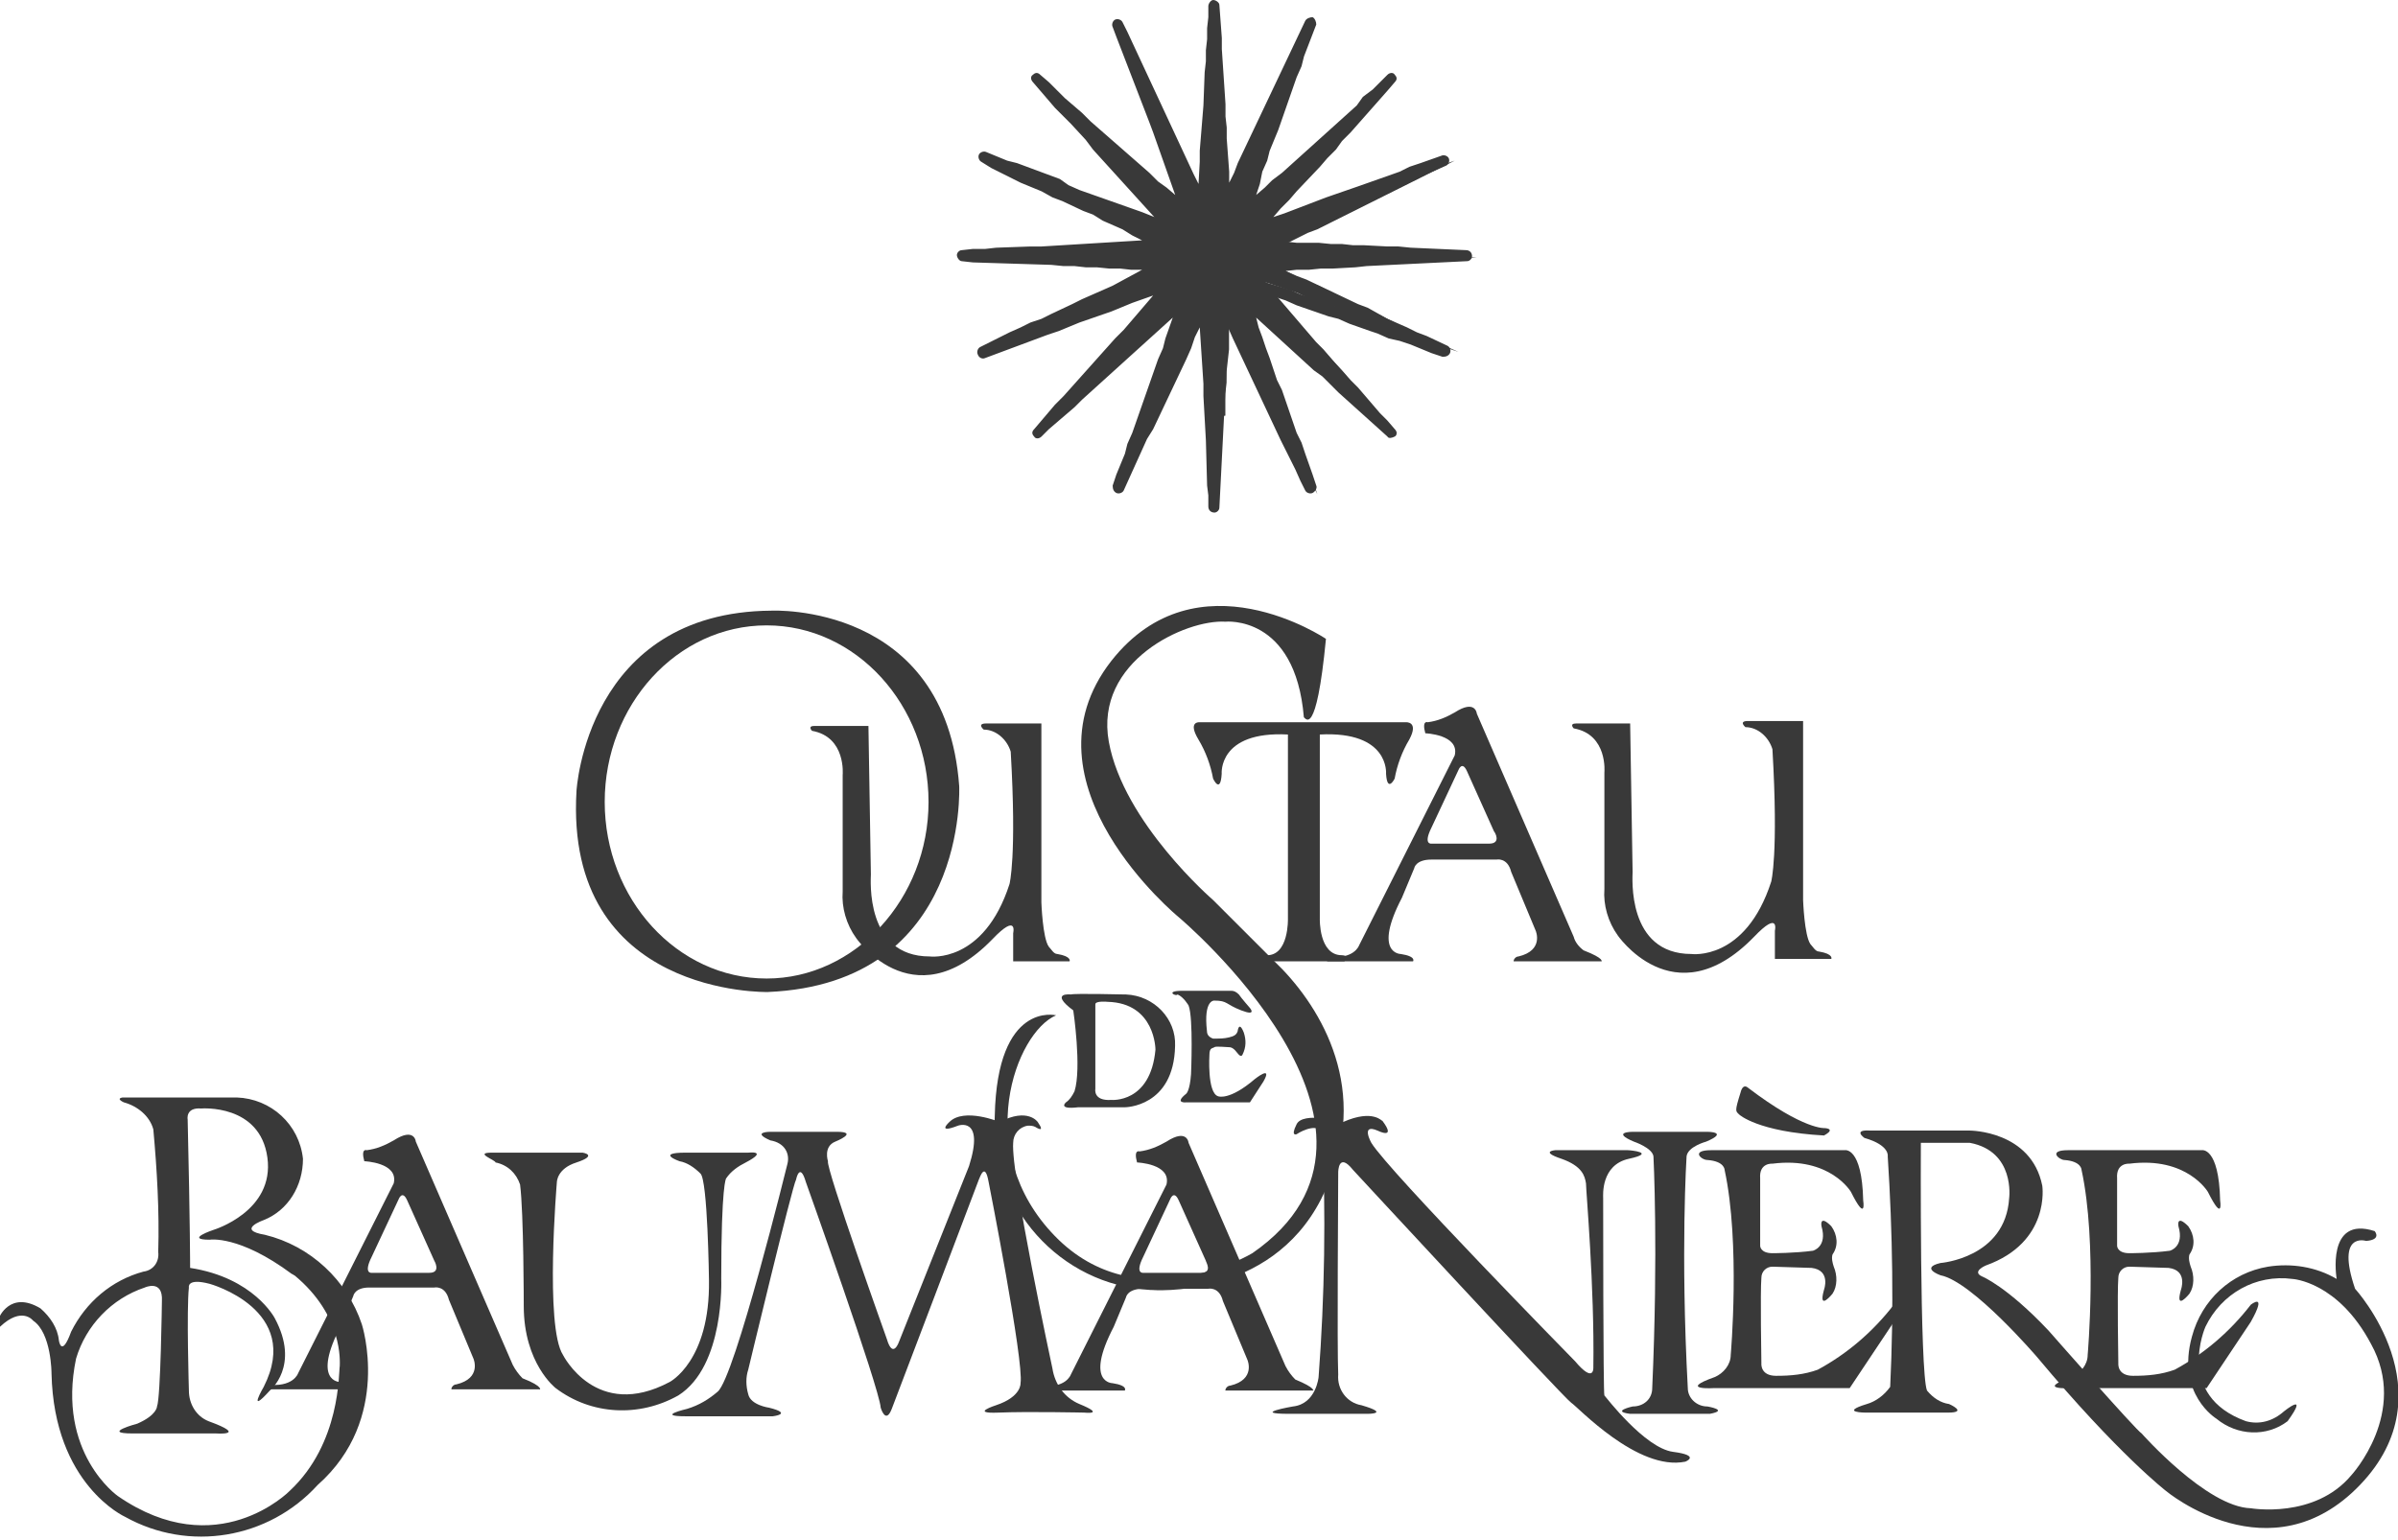 <?xml version="1.0" encoding="UTF-8"?> <!-- Generator: Adobe Illustrator 25.3.0, SVG Export Plug-In . SVG Version: 6.00 Build 0) --> <svg xmlns="http://www.w3.org/2000/svg" xmlns:xlink="http://www.w3.org/1999/xlink" version="1.1" id="Calque_1" x="0px" y="0px" viewBox="0 0 195.5 125.6" style="enable-background:new 0 0 195.5 125.6;" xml:space="preserve"> <style type="text/css"> .st0{fill:#393939;} </style> <g id="Groupe_127" transform="translate(-72.525 -41.51)"> <g id="Groupe_62" transform="translate(72.525 41.51)"> <g id="Groupe_61"> <path id="Tracé_49" class="st0" d="M168.6,93.8h10.9c0,0,1.4-0.3,1.5,4.1c0,0,0.3,1.9-1-0.7c0,0-1.7-2.9-6.4-2.3 c0,0-1.1-0.1-1,1.2v5.5c0,0,0,0.6,1,0.6c0,0,1.8,0,3.3-0.2c0,0,1.2-0.3,0.7-2c0,0-0.2-1,0.8,0c0.5,0.7,0.6,1.6,0.1,2.3 c-0.1,0.3,0,0.7,0.1,1c0.3,0.7,0.3,1.6-0.1,2.2c0,0-1.2,1.5-0.7-0.3c0,0,0.6-1.6-1-1.8l-3.2-0.1c-0.5,0-0.9,0.4-0.9,0.9 c0,0,0,0,0,0c-0.1,1.1,0,7,0,7s-0.1,1,1.2,1c1.2,0,2.3-0.1,3.4-0.5c2.4-1.3,4.5-3.1,6.2-5.3c0,0,1.4-1.1,0,1.4l-3.6,5.4l-11,0 c0,0-3.1,0.2,0-0.9c0.7-0.3,1.3-1,1.3-1.8c0,0,0.8-9.1-0.5-15.1c0,0,0-0.7-1.4-0.8C167.9,94.6,166.9,93.8,168.6,93.8"></path> <path id="Tracé_50" class="st0" d="M154.1,113.1c0.3-6.3,0.2-12.6-0.2-18.8c0,0,0.2-0.9-1.9-1.5c0,0-1-0.7,0.5-0.6h8.1 c0,0,5,0,5.9,4.5c0,0,0.7,4.6-4.6,6.5c0,0-1.2,0.5-0.3,0.9c0,0,2,0.8,5.4,4.4c0,0,7.2,8.2,7.6,8.4c0,0,5.3,6,8.9,6.1 c0,0,5.2,0.9,8.2-2.7c0,0,4.7-5.1,1.6-10.7c-2.7-5.1-6.4-5.3-6.4-5.3c-3-0.4-5.8,1.2-7.1,3.9c0,0-2.5,5.6,3.3,7.7 c1.1,0.3,2.2,0,3.1-0.8c0,0,2.1-1.7,0.3,0.8c-1.7,1.3-4.1,1.2-5.8-0.2c0,0-3.3-2-2-6.7c0.8-3,3.2-5.2,6.2-5.7 c1.9-0.3,3.9,0,5.6,1c0,0-0.9-5.2,3.1-3.9c0,0,0.6,0.7-0.7,0.8c0,0-2.5-0.8-0.9,3.9c0,0,7.7,8.4,0.4,16s-15.8,0.5-15.8,0.5 s-3.9-3-10.5-10.9c0,0-5.3-6.2-7.9-6.7c0,0-1.7-0.6,0-1c0,0,5.3-0.4,5.6-5.3c0,0,0.5-3.8-3.2-4.5h-4c0,0-0.1,18.7,0.5,20.2 c0.5,0.6,1.1,1,1.8,1.1c0,0,1.6,0.7-0.1,0.7h-6.7c0,0-2.2,0,0.1-0.7C152.9,114.3,153.6,113.8,154.1,113.1"></path> <g id="Groupe_60"> <path id="Tracé_51" class="st0" d="M78.2,64.1c-1.1-15-15.3-14.3-15.3-14.3C47.8,49.9,47,64.5,47,64.5 c-1,16.8,15.6,16.4,15.6,16.4C79,80.2,78.2,64.1,78.2,64.1 M62.5,79.8c-7.3,0-13.2-6.5-13.2-14.4S55.2,51,62.5,51 s13.2,6.5,13.2,14.4S69.7,79.8,62.5,79.8L62.5,79.8z"></path> <path id="Tracé_52" class="st0" d="M108.1,52.1c0,0-10.5-7.1-17.5,1.8c-7.8,10,5.5,20.9,5.5,20.9s20.6,17.3,6,27.4 c0,0-9.3,5.6-16.1-1.4s-3.2-16.6,0.1-18c0,0-4.8-1.2-5,8.2c-0.4,7.4,5.3,13.8,12.7,14.2c0,0,0,0,0.1,0c0,0,9.6,0.8,13.8-7.4 s0.4-15-3.1-18.7l-5.7-5.7c0,0-7.3-6.3-8.5-12.9s6.3-10,9.5-9.8c0,0,5.7-0.6,6.4,7.8C106.4,58.5,107.3,60.4,108.1,52.1"></path> <path id="Tracé_53" class="st0" d="M114.6,58.9H97.8c0,0-1-0.1-0.1,1.4c0.6,1,1,2.1,1.2,3.2c0,0,0.6,1.3,0.7-0.4 c0,0-0.3-3.5,5.4-3.2v15c0,0,0.1,3.1-1.8,3c0,0-0.8,0-0.2,0.5h6.6c0.5-0.5-0.2-0.5-0.2-0.5c-1.9,0-1.8-3-1.8-3v-15 c5.7-0.3,5.4,3.2,5.4,3.2c0.1,1.6,0.7,0.4,0.7,0.4c0.2-1.1,0.6-2.2,1.2-3.2C115.7,58.8,114.6,58.9,114.6,58.9"></path> <path id="Tracé_54" class="st0" d="M133.1,71.1c0,0.4-0.5,6.7,4.8,6.7c0,0,4.4,0.6,6.5-5.9c0,0,0.6-2.2,0.1-10.8 c-0.3-1-1.2-1.8-2.2-1.8c0,0-0.6-0.5,0.2-0.5h4.5v14.6c0,0,0.1,2.9,0.6,3.6c0.2,0.2,0.4,0.6,0.7,0.6c1.2,0.2,1,0.6,1,0.6h-4.6 l0-2.3c0,0,0.4-1.7-1.7,0.5c-6.6,6.8-11.3-0.4-11.1-0.1c-0.8-1.1-1.2-2.5-1.1-3.8v-9.5c0,0,0.3-3.1-2.5-3.6c0,0-0.4-0.4,0.2-0.4 h4.4"></path> <path id="Tracé_55" class="st0" d="M129.1,77.5c-0.4-0.3-0.7-0.7-0.8-1.1l-7.9-18.2c0,0-0.1-1.2-1.8-0.1 c-0.7,0.4-1.4,0.7-2.2,0.8c0,0-0.5-0.2-0.2,0.9c0,0,2.8,0.1,2.4,1.8l-7.8,15.5c0,0-0.4,1.2-2.6,0.9v0.4h7c0,0,0.3-0.4-1-0.6 c0,0-2.3,0,0.1-4.6l1-2.4c0,0,0.1-0.7,1.4-0.7h5.3c0,0,0.9-0.2,1.2,1l2,4.8c0,0,0.7,1.6-1.4,2.1c-0.2,0-0.4,0.2-0.4,0.4l7.2,0 C130.5,78.4,130.9,78.2,129.1,77.5 M121.4,68.8h-4.7c0,0-0.7,0.1,0-1.3l2.2-4.7c0,0,0.3-0.8,0.7,0.1l2.2,4.9 C121.9,67.9,122.4,68.8,121.4,68.8L121.4,68.8z"></path> <path id="Tracé_56" class="st0" d="M91.7,81.1c0,0-4.1-0.1-4.4,0c0,0-1.8-0.2,0.2,1.3c0,0,0.7,4.7,0.1,6.6 c-0.2,0.4-0.4,0.7-0.7,0.9c0,0-0.7,0.6,1,0.4h3.8c0,0,4,0,4.1-5c0.1-2.2-1.7-4.1-4-4.2C91.8,81.1,91.7,81.1,91.7,81.1 M90.6,89.7c-1.5,0.1-1.3-0.9-1.3-0.9v-6.9c0-0.3,1-0.2,1-0.2c3.9,0.1,3.9,3.9,3.9,3.9C93.8,90,90.6,89.7,90.6,89.7L90.6,89.7z"></path> <path id="Tracé_57" class="st0" d="M42.6,112.4c-0.3-0.3-0.6-0.7-0.8-1.1l-7.9-18.2c0,0-0.1-1.2-1.8-0.1 c-0.7,0.4-1.4,0.7-2.2,0.8c0,0-0.5-0.2-0.2,0.9c0,0,2.8,0.1,2.4,1.8L24.3,112c0,0-0.4,1.2-2.6,0.9v0.4h7c0,0,0.3-0.4-1-0.6 c0,0-2.3,0,0.1-4.6l1-2.4c0,0,0.1-0.7,1.3-0.7h5.3c0,0,0.9-0.2,1.2,1l2,4.8c0,0,0.7,1.6-1.4,2.1c-0.2,0-0.4,0.2-0.4,0.4l7.2,0 C44,113.4,44.4,113.1,42.6,112.4 M35,103.8h-4.7c0,0-0.7,0.1,0-1.3l2.2-4.7c0,0,0.3-0.8,0.7,0.1l2.2,4.9 C35.4,102.8,36,103.8,35,103.8L35,103.8z"></path> <path id="Tracé_58" class="st0" d="M105.6,112.5c-0.3-0.3-0.6-0.7-0.8-1.1l-7.9-18.2c0,0-0.1-1.2-1.8-0.1 c-0.7,0.4-1.4,0.7-2.2,0.8c0,0-0.5-0.2-0.2,0.9c0,0,2.8,0.1,2.4,1.8l-7.8,15.5c0,0-0.4,1.2-2.6,0.9v0.4h7c0,0,0.3-0.4-1-0.6 c0,0-2.3,0,0.1-4.6l1-2.4c0,0,0.1-0.7,1.4-0.7h5.3c0,0,0.9-0.2,1.2,1l2,4.8c0,0,0.7,1.6-1.4,2.1c-0.2,0-0.4,0.2-0.4,0.4l7.2,0 C107,113.4,107.3,113.2,105.6,112.5 M97.9,103.8h-4.7c0,0-0.7,0.1,0-1.3l2.2-4.7c0,0,0.3-0.8,0.7,0.1l2.2,4.9 C98.3,102.9,98.9,103.8,97.9,103.8L97.9,103.8z"></path> <path id="Tracé_59" class="st0" d="M139.5,93.8h10.9c0,0,1.4-0.3,1.5,4.1c0,0,0.3,1.9-1-0.7c0,0-1.7-2.9-6.4-2.3 c0,0-1.1-0.1-1,1.2v5.5c0,0,0,0.6,1,0.6c0,0,1.8,0,3.3-0.2c0,0,1.2-0.3,0.7-2c0,0-0.2-1,0.8,0c0.5,0.7,0.6,1.6,0.1,2.3 c-0.1,0.3,0,0.7,0.1,1c0.3,0.7,0.3,1.6-0.1,2.2c0,0-1.2,1.5-0.7-0.3c0,0,0.6-1.6-1-1.8l-3.2-0.1c-0.5,0-0.9,0.4-0.9,0.9 c0,0,0,0,0,0c-0.1,1.1,0,7,0,7s-0.1,1,1.2,1c1.2,0,2.3-0.1,3.4-0.5c2.4-1.3,4.5-3.1,6.2-5.3c0,0,1.4-1.1,0,1.4l-3.6,5.4l-11,0 c0,0-3.1,0.2,0-0.9c0.7-0.3,1.3-1,1.3-1.8c0,0,0.8-9.1-0.5-15.1c0,0,0-0.7-1.4-0.8C138.7,94.6,137.8,93.8,139.5,93.8"></path> <path id="Tracé_60" class="st0" d="M98.2,16.9l0.1-0.9l0-0.9l0.1-0.9l0-0.9v-0.9l0.1-0.9l0.1-0.9l0-0.9l0.1-0.9l0-0.9l0-0.9 l0-0.9L98.8,5l0-0.9l0.1-0.9l0-0.9L99,1.4l0-0.9L99,1.4l0.1,0.9l0.1,0.9l0,0.9L99.2,5l0.1,0.9l0.1,0.9l0,0.9l0.1,0.9l0,0.9 l0.1,0.9l0,0.9l0.1,0.9l0.1,0.9l0.1,0.9l0,0.9l0,0.9l0.1,0.9l0.4-0.8l0.4-0.8l0.4-0.8l0.3-0.9l0.4-0.8l0.4-0.8l0.4-0.8l0.4-0.8 l0.4-0.8l0.4-0.8l0.4-0.8l0.4-0.8l0.4-0.8l0.4-0.8l0.4-0.8l0.4-0.8l0.4-0.8l0.4-0.9l-0.3,0.9l-0.3,0.9l-0.3,0.8l-0.3,0.9 l-0.4,0.8L105,7.2L104.6,8l-0.3,0.9l-0.3,0.9l-0.3,0.9l-0.4,0.8l-0.3,0.8l-0.2,0.9l-0.4,0.8l-0.2,0.9l-0.3,0.9l-0.3,0.9 l-0.3,0.9l0.7-0.6l0.7-0.6l0.7-0.6l0.6-0.7l0.7-0.6l0.7-0.6l0.7-0.6l0.7-0.6l0.7-0.6l0.7-0.6l0.7-0.6l0.7-0.6l0.7-0.6l0.7-0.6 l0.6-0.7l0.7-0.6l0.7-0.6l0.7-0.6l-0.6,0.7l-0.6,0.7l-0.6,0.7L111,9.1l-0.6,0.7l-0.6,0.7l-0.7,0.6l-0.6,0.7l-0.6,0.6l-0.6,0.7 l-0.6,0.7l-0.6,0.7l-0.6,0.6l-0.6,0.7l-0.6,0.7l-0.6,0.7l-0.6,0.7l-0.6,0.7l0.9-0.3l0.9-0.3l0.9-0.3l0.9-0.3l0.9-0.3l0.9-0.3 l0.9-0.3l0.9-0.3l0.9-0.3l0.9-0.3l0.9-0.3l0.9-0.3l0.9-0.3l0.9-0.3l0.8-0.4l0.9-0.3l0.9-0.3l0.9-0.3l-0.8,0.4l-0.8,0.4l-0.8,0.4 l-0.8,0.4l-0.8,0.4l-0.8,0.4l-0.8,0.4l-0.8,0.4l-0.8,0.4l-0.8,0.4l-0.8,0.4l-0.8,0.4l-0.8,0.4l-0.8,0.4l-0.8,0.3l-0.8,0.4 l-0.8,0.4l-0.8,0.4l0.9,0.1l0.9,0l0.9,0.1l0.9,0l0.9,0l0.9,0.1l0.9,0l0.9,0.1l0.9,0l0.9,0.1l0.9,0.1h0.9l0.9,0.1l0.9,0l0.9,0 l0.9,0.1l0.9,0h0.9l-0.9,0.1l-0.9,0l-0.9,0.1l-0.9,0.1l-0.9,0l-0.9,0.1l-0.9,0l-0.9,0l-0.9,0l-0.9,0.1l-0.9,0l-0.9,0.1l-0.9,0 l-0.9,0.1l-0.9,0l-0.9,0.1l-0.9,0l-0.9,0l0.8,0.4l0.8,0.4l0.8,0.4l0.9,0.3l0.8,0.4l0.8,0.4l0.8,0.4l0.8,0.4l0.8,0.4l0.8,0.3 l0.8,0.4l0.8,0.4l0.8,0.4l0.8,0.4l0.8,0.4l0.9,0.3l0.8,0.4l0.9,0.4l-0.9-0.3l-0.8-0.4l-0.9-0.3l-0.9-0.3l-0.9-0.2l-0.8-0.4 l-0.9-0.3l-0.9-0.3l-0.9-0.3l-0.8-0.4l-0.9-0.3l-0.9-0.3l-0.9-0.3l-0.9-0.3l-0.8-0.4l-0.9-0.3l-0.9-0.3l-0.9-0.3l0.6,0.7 l0.6,0.7l0.6,0.7l0.6,0.7l0.6,0.7l0.6,0.7l0.6,0.7l0.6,0.6l0.6,0.7l0.6,0.7l0.6,0.7l0.6,0.7l0.6,0.7l0.6,0.7l0.6,0.7l0.6,0.7 l0.7,0.6l0.6,0.7l-0.6-0.6l-0.7-0.6l-0.7-0.6l-0.7-0.6l-0.7-0.6l-0.7-0.6l-0.6-0.6l-0.7-0.6l-0.7-0.6l-0.7-0.6l-0.7-0.6 l-0.7-0.6l-0.7-0.6l-0.7-0.6l-0.7-0.6l-0.7-0.6l-0.7-0.6l-0.7-0.7l0.4,0.9l0.3,0.9l0.2,0.9l0.4,0.8l0.3,0.9l0.4,0.8l0.3,0.9 l0.3,0.9l0.4,0.8l0.3,0.9l0.3,0.9l0.3,0.9l0.3,0.9l0.4,0.8l0.3,0.9l0.3,0.9l0.3,0.9l0.3,0.9l-0.4-0.8l-0.4-0.8l-0.4-0.8 l-0.4-0.8l-0.4-0.8l-0.4-0.8l-0.4-0.8l-0.4-0.8l-0.4-0.8l-0.4-0.8l-0.4-0.8l-0.4-0.8l-0.4-0.8l-0.4-0.8l-0.4-0.8l-0.3-0.9 l-0.4-0.8l-0.4-0.8l-0.1,0.9v0.9l0,0.9l-0.1,0.9l-0.1,0.9l0,0.9l-0.1,0.9l0,0.9l0,0.9L99.3,34l-0.1,0.9l0,0.9l0,0.9l0,0.9 l-0.1,0.9l0,0.9l0,0.9l0,0.9l0-0.9l-0.1-0.9l0-0.9l-0.1-0.9l0-0.9l-0.1-0.9L98.7,35l0-0.9l0-0.9l-0.1-0.9l0-0.9l-0.1-0.9 l-0.1-0.9l-0.1-0.9l0-0.9l-0.1-0.9l0-0.9l0-0.9l-0.4,0.8l-0.4,0.8L97,27.4l-0.3,0.8L96.2,29l-0.4,0.8l-0.4,0.8l-0.4,0.8 l-0.4,0.8l-0.4,0.8L93.9,34l-0.4,0.8l-0.4,0.8l-0.4,0.8l-0.4,0.8l-0.4,0.8l-0.4,0.8l-0.4,0.8l0.3-0.9l0.3-0.8l0.4-0.8l0.3-0.9 l0.3-0.8l0.3-0.9l0.3-0.9l0.3-0.9L94,32l0.3-0.9l0.3-0.9l0.3-0.9l0.4-0.8l0.2-0.9l0.3-0.9l0.3-0.9l0.3-0.9l0.3-0.9L96,24.9 l-0.7,0.6l-0.7,0.6L94,26.7l-0.7,0.6L92.7,28L92,28.6l-0.7,0.6l-0.7,0.6L90,30.4l-0.7,0.6l-0.7,0.6l-0.7,0.6l-0.7,0.6l-0.7,0.6 l-0.7,0.6l-0.7,0.6l-0.6,0.7l0.6-0.7l0.6-0.7l0.6-0.7l0.7-0.6l0.6-0.7l0.6-0.7l0.6-0.7l0.6-0.7l0.6-0.7l0.6-0.7l0.6-0.7l0.7-0.6 l0.6-0.7l0.6-0.7l0.6-0.7l0.6-0.7l0.6-0.7l0.6-0.7l-0.9,0.3l-0.9,0.3L93,24.1l-0.9,0.3l-0.8,0.3l-0.9,0.3l-0.9,0.3l-0.9,0.3 l-0.9,0.3L87,26.3l-0.9,0.3l-0.9,0.3l-0.9,0.3l-0.9,0.3l-0.9,0.3l-0.9,0.3L81,28.4l-0.9,0.3l0.8-0.4l0.8-0.4l0.8-0.4l0.8-0.4 l0.8-0.4l0.8-0.4l0.8-0.4l0.8-0.4l0.8-0.4l0.8-0.4l0.8-0.3l0.8-0.4l0.8-0.4l0.8-0.4l0.8-0.4l0.8-0.4l0.9-0.3l0.9-0.4l-0.9-0.1 l-0.9-0.1l-0.9,0l-0.9-0.1l-0.9,0l-0.9-0.1l-0.9,0l-0.9-0.1l-0.9,0l-0.9-0.1l-0.9,0l-0.9,0l-0.9-0.1l-0.9,0l-0.9,0l-0.9,0 l-0.9,0l-0.9-0.1l0.9-0.1l0.9,0l0.9-0.1l0.9,0l0.9,0l0.9,0h0.9l0.9-0.1l0.9,0l0.9-0.1l0.9,0l0.9,0l0.9-0.1l0.9-0.1l0.9-0.1 l0.9,0l0.9-0.1l0.9,0l-0.8-0.4l-0.8-0.4l-0.8-0.4l-0.8-0.4l-0.8-0.4L90,17.8l-0.8-0.4L88.4,17l-0.8-0.4l-0.8-0.4l-0.9-0.3 l-0.8-0.4l-0.8-0.3l-0.8-0.4l-0.8-0.4l-0.8-0.4l-0.8-0.4l-0.8-0.4l0.8,0.4l0.9,0.3l0.9,0.3l0.9,0.3l0.9,0.3l0.8,0.3l0.9,0.3 l0.9,0.2l0.8,0.4l0.9,0.3l0.9,0.3l0.9,0.3l0.9,0.3l0.9,0.3l0.9,0.3l0.8,0.4l0.9,0.3l0.9,0.3L95,18l-0.6-0.7l-0.6-0.7l-0.6-0.7 l-0.6-0.7l-0.6-0.7l-0.6-0.7l-0.6-0.6l-0.6-0.7l-0.6-0.7l-0.6-0.7l-0.6-0.7l-0.7-0.6L87,9.1l-0.7-0.6l-0.6-0.7l-0.6-0.7 l-0.7-0.7L85.2,7l0.6,0.6l0.7,0.6l0.7,0.6l0.7,0.6l0.6,0.7l0.7,0.6l0.7,0.6l0.7,0.6l0.7,0.6l0.7,0.6l0.7,0.6l0.7,0.6L94,15 l0.7,0.6l0.7,0.6l0.7,0.6l0.7,0.6l-0.3-0.8l-0.3-0.9l-0.3-0.9l-0.3-0.8l-0.3-0.9l-0.3-0.8l-0.3-0.9l-0.3-0.9l-0.3-0.8l-0.3-0.9 L93.3,8L93,7.2l-0.3-0.9l-0.3-0.9l-0.3-0.9l-0.3-0.9l-0.3-0.9L91.1,2l0.4,0.8L92,3.7l0.4,0.8l0.4,0.8l0.4,0.8L93.5,7l0.4,0.8 l0.4,0.8l0.4,0.8l0.4,0.8l0.4,0.8l0.4,0.8l0.4,0.8l0.4,0.8l0.4,0.8l0.4,0.8l0.4,0.8"></path> <g id="Groupe_59" transform="translate(78.111)"> <path id="Tracé_61" class="st0" d="M20.9,41.8L20.9,41.8c-0.3,0-0.5-0.2-0.5-0.5l0-0.9l-0.1-0.8l-0.1-3.7L20,32.3l0-1 l-0.3-4.6l0,0l-0.4,0.8L19,28.4l-0.4,0.9L15.9,35l-0.5,0.8L13.5,40c-0.1,0.2-0.4,0.3-0.6,0.2c-0.2-0.1-0.3-0.3-0.3-0.6l0.3-0.9 l0.7-1.7l0.2-0.8l0.4-0.9l2.1-6l0.4-0.9l0.2-0.8l0.6-1.7l-7.4,6.7l-0.6,0.6L7.4,35l-0.6,0.6c-0.2,0.2-0.5,0.2-0.6,0 c-0.2-0.2-0.2-0.4,0-0.6L7.9,33l0.7-0.7l4.2-4.7l0.7-0.7l1.8-2.1l0.6-0.7l-1.7,0.6l-1.7,0.7l-2.6,0.9L8.2,27l-0.9,0.3l-5.1,1.9 c-0.2,0.1-0.5,0-0.6-0.3c-0.1-0.2,0-0.5,0.2-0.6l1.6-0.8l0.8-0.4l0.9-0.4l0.8-0.4L6.8,26l0.8-0.4l1.7-0.8l0.8-0.4l2.5-1.1 L15,22h0l-0.9,0l-0.9-0.1l-0.9,0l-1-0.1l-0.9,0l-0.9-0.1l-0.9,0l-1-0.1l-6.4-0.2l-0.9-0.1c-0.2,0-0.4-0.3-0.4-0.5 c0-0.2,0.2-0.4,0.4-0.4l0.9-0.1l1,0l0.9-0.1l2.8-0.1h0.9l8.2-0.5l-0.8-0.4l-0.8-0.5l-1.6-0.7l-0.8-0.5l-0.8-0.3l-1.7-0.8 l-0.8-0.3l-0.9-0.5l-1.7-0.7l-1.6-0.8l-0.8-0.4l-0.8-0.5c-0.2-0.1-0.3-0.4-0.2-0.6c0.1-0.2,0.4-0.3,0.6-0.2l1.7,0.7l0.8,0.2 l3.5,1.3L9,15.1l0.9,0.4l5.1,1.8l1,0.4l-0.1-0.1L11,12.2l-0.6-0.8l-1.2-1.3L8.5,9.4L7.9,8.8L6.7,7.4L6.1,6.7 c-0.2-0.2-0.2-0.5,0-0.6c0.2-0.2,0.4-0.2,0.6,0l0.7,0.6L8.7,8l1.4,1.2l0.7,0.7l4.8,4.2l0.7,0.7l0.7,0.5l0.7,0.6l0,0l-1.8-5.1 l-0.3-0.8L12.9,3l-0.3-0.8c-0.1-0.2,0-0.5,0.2-0.6s0.5,0,0.6,0.2l0.4,0.8l5.4,11.6l0.4,0.8l0.1-1.8v-0.9L20,8.6l0.1-2.7L20.2,5 l0-0.9l0.1-0.9l0-0.9l0.1-0.9l0-0.9c0-0.2,0.2-0.5,0.4-0.5c0.2,0,0.5,0.2,0.5,0.4l0.2,2.7l0,0.9l0.3,4.5l0,1l0.1,0.9l0,0.9 l0.2,2.7l0,0.9l0.4-0.8l0.3-0.8l5.5-11.6c0.1-0.2,0.4-0.3,0.6-0.3c0.2,0.1,0.3,0.4,0.3,0.6l-1,2.6l-0.2,0.8l-0.4,0.9l-1.5,4.3 l-0.7,1.7l-0.2,0.8l-0.4,0.9L24.6,15l-0.3,0.9l0.7-0.6l0.6-0.6l0.8-0.6l6.1-5.5L33,7.9l0.8-0.6L35,6.1c0.2-0.2,0.5-0.2,0.6,0 c0.2,0.2,0.2,0.4,0,0.6L35,7.4l-3,3.4l-0.7,0.7l-0.5,0.7l-0.7,0.7l-0.6,0.7l-1.9,2l-0.6,0.7l-0.7,0.7l-0.6,0.7l0.9-0.3l3.4-1.3 l2.6-0.9l1.7-0.6l1.7-0.6l0.8-0.4l0.9-0.3l1.7-0.6c0.2-0.1,0.5,0,0.6,0.2c0.1,0.2,0,0.5-0.2,0.6l0,0l-1.6,0.7l-0.8,0.4L36.6,15 L35,15.8l-1.7,0.7l-1.6,0.8L30,18.1l-1.6,0.8l-0.9,0.4l-0.8,0.4l0.9,0.1l0.9,0l0.9,0l1,0.1h0.9l0.9,0.1l0.9,0l1.9,0.1h0.9 l1,0.1l4.5,0.2c0.3,0,0.5,0.2,0.5,0.5c0,0.2-0.2,0.4-0.4,0.4l-8.2,0.4l-0.9,0.1l-1.8,0.1l-1,0L28.6,22l-1,0l-0.9,0.1l0.9,0.4 l0.8,0.3l4.2,2l0.8,0.3L35,26l1.6,0.7l0.8,0.4l0.8,0.3l1.7,0.8c0.2,0.1,0.3,0.4,0.2,0.6c-0.1,0.2-0.3,0.3-0.6,0.3l-0.9-0.3 l-1.7-0.7l-0.9-0.3l-0.9-0.2l-0.9-0.4L33.6,27l-1.7-0.6L31,26l-0.8-0.2l-2.6-0.9l-0.9-0.4l-0.9-0.3l0.6,0.7l1.2,1.3l1.2,1.4 l0.6,0.6l1.9,2L32,31l0.6,0.6l1.8,2.1l0.6,0.6l0.6,0.7c0.2,0.2,0.2,0.5,0,0.6s-0.5,0.2-0.6,0l-2-1.8L31,32l-1.3-1.3L29,30.2 l-4.7-4.3l0.2,0.8l0.3,0.8l0.3,0.9l0.3,0.8L26,31l0.4,0.8l1.2,3.5l0.4,0.8l0.3,0.9l0.6,1.7l0.3,0.9c0.1,0.2-0.1,0.5-0.3,0.6 c-0.2,0.1-0.5,0-0.6-0.2l-0.4-0.8l-0.4-0.9l-0.8-1.6l-0.4-0.8l-3.9-8.3l-0.4-0.9l0,1l-0.7,13.7C21.3,41.6,21.1,41.8,20.9,41.8z M20.1,24.5c0.2,0,0.5,0.2,0.5,0.4l0,1.8l0.1,0.9l0.2,3.7l0,0.8l0.3-6.3l0.1-1c0-0.2,0.3-0.4,0.5-0.4c0.2,0,0.3,0.1,0.4,0.3 l0.8,1.6l0.4,0.9l1.7,3.6l-0.4-1.2l-0.3-0.8L24,27.9l-0.3-0.8l-0.3-0.9l-0.6-1.7c-0.1-0.2,0-0.5,0.2-0.6c0.2-0.1,0.4,0,0.5,0.1 l0.7,0.7l0.7,0.6l0.7,0.7l0.7,0.6l2.7,2.5l0,0l-0.6-0.6L27,26.8l-1.3-1.3l-1.8-2.1c-0.2-0.2-0.2-0.5,0-0.6 c0.1-0.1,0.3-0.2,0.5-0.1l0.9,0.4l1.7,0.5l0.9,0.4l3.2,1.1l-1.4-0.6L28,23.6l-0.8-0.3l-2.5-1.2c-0.2-0.1-0.3-0.4-0.2-0.6 c0.1-0.1,0.2-0.2,0.4-0.3l1.8-0.1l0.9-0.1l1,0l0.9-0.1l1,0l1.9-0.1h-0.1l-0.9-0.1l-0.9,0l-1-0.1l-0.9,0l-0.9,0l-0.9-0.1l-0.9,0 l-0.9-0.1c-0.2,0-0.4-0.2-0.4-0.5c0-0.2,0.1-0.3,0.3-0.4l2.5-1.2l0.9-0.4l3.2-1.5l-0.8,0.2L27,18.2l-0.9,0.3l-1.7,0.6 c-0.2,0.1-0.5,0-0.6-0.3c-0.1-0.2,0-0.3,0.1-0.5l1.3-1.4l0.6-0.7l0.7-0.7l0.6-0.7l1.9-2l-2.1,1.9l-0.7,0.6L25.5,16l-0.7,0.6 l-1.4,1.2c-0.2,0.2-0.5,0.1-0.6,0c-0.1-0.1-0.1-0.3-0.1-0.4l1-2.6l0.2-0.8l0.4-0.9l0.2-0.8l0.8-2l-0.5,1.1l-1.2,2.5l-0.3,0.8 l-0.9,1.7L22.1,17c-0.1,0.2-0.3,0.3-0.5,0.3c-0.2,0-0.4-0.2-0.4-0.4L21.2,16L21,12.3l-0.1-0.9l0-1.3l0,0.4l-0.1,1.8v0.9 l-0.2,3.7c0,0.2-0.2,0.4-0.4,0.4c-0.2,0-0.4-0.1-0.5-0.2l-0.8-1.7l-0.4-0.8l-0.7-1.7l-1-2l2.3,6.4c0.1,0.2,0,0.4-0.2,0.5 c-0.2,0.1-0.4,0.1-0.6,0l-2-1.9l-0.7-0.5l-1.3-1.3L13,13l0.6,0.6l4.3,4.8c0.2,0.2,0.2,0.5,0,0.6c-0.1,0.1-0.3,0.2-0.5,0.1 l-2.6-1L13,17.5l-2.7-1l0.1,0.1l0.8,0.3l0.9,0.5l1.6,0.7l0.8,0.5l2.5,1.1c0.2,0.1,0.3,0.4,0.2,0.6c-0.1,0.2-0.2,0.3-0.4,0.3 l-0.9,0l-0.9,0.1l-0.9,0l-4,0.2l0.4,0l0.9,0l1,0.1l0.8,0l1,0.1l2.8,0.1c0.2,0,0.4,0.2,0.4,0.5c0,0.2-0.1,0.3-0.3,0.4l-0.9,0.4 l-0.9,0.4L13,24.1l-2.5,1.1l1.8-0.6l2.5-1l2.6-0.9c0.2-0.1,0.5,0,0.6,0.3c0.1,0.2,0,0.3-0.1,0.5l-3.1,3.4l-0.6,0.7l-0.7,0.7 l-0.4,0.4l0.4-0.4l2.1-1.8l2.7-2.5c0.2-0.2,0.5-0.1,0.6,0c0.1,0.1,0.1,0.3,0.1,0.5l-1.3,3.4l-0.2,0.8l-0.4,0.9l-0.4,1.2 l1.4-2.9l0.3-0.8l1.2-2.5C19.8,24.6,19.9,24.5,20.1,24.5L20.1,24.5z"></path> </g> <path id="Tracé_62" class="st0" d="M139.2,114.7c-0.9,0-1.6-0.7-1.6-1.5c-0.6-11.1-0.1-18.9-0.1-18.9c0.1-0.8,1.6-1.2,1.6-1.2 c1.9-0.8,0.1-0.8,0.1-0.8l-3,0v0l-3.1,0c0,0-1.8,0,0.1,0.8c0,0,1.5,0.5,1.6,1.2c0,0,0.4,7.7-0.1,18.9c0,0.9-0.7,1.5-1.6,1.5 c0,0-1.8,0.4-0.2,0.6h3.2v0h3.3C141,115,139.2,114.7,139.2,114.7"></path> <path id="Tracé_63" class="st0" d="M148.8,92c0,0-1.7,0.2-6.3-3.3c0,0-0.4-0.4-0.6,0.4c-0.5,1.6-0.4,1.5-0.1,1.8 c0,0,1.5,1.4,6.9,1.7C148.7,92.6,149.7,92.1,148.8,92"></path> <path id="Tracé_64" class="st0" d="M29.5,108c-1.2-3.6-4.2-6.4-7.9-7.3c-2.4-0.4-0.1-1.2-0.1-1.2c2-0.8,3.2-2.8,3.2-5 c-0.3-2.8-2.6-4.9-5.4-5H10c-0.6,0.1,0.1,0.4,0.1,0.4c1.1,0.3,2.1,1.1,2.4,2.2c0.3,3.3,0.5,6.7,0.4,10c0.1,0.8-0.4,1.5-1.2,1.6 c-2.6,0.7-4.7,2.5-5.9,4.9c-0.8,2.2-1,0.7-1,0.7c-0.1-1-0.7-1.9-1.5-2.6c-2.5-1.5-3.4,0.8-3.4,0.8c-0.6,1.4,0.1,0.7,0.1,0.7 c1.8-1.7,2.7-0.5,2.7-0.5c1.5,1,1.5,4.3,1.5,4.3c0.2,9.1,6,11.7,6,11.7c5.2,2.9,11.7,1.8,15.7-2.6C32,115.7,29.5,108,29.5,108 M23.6,121.6c0,0-5.9,6-14,0.4c0,0-5-3.5-3.4-11.2c0.8-2.7,2.9-4.9,5.6-5.8c0,0,1.5-0.7,1.4,1.1c0,0-0.1,7.9-0.4,8.6 c0,0,0,0.7-1.6,1.4c0,0-3,0.8-0.4,0.8h6.8c0,0,2.7,0.2-0.6-1c-1-0.4-1.6-1.4-1.6-2.5c0,0-0.2-6.6,0-8.4c0,0-0.2-0.8,1.7-0.3 c0,0,7.6,2.1,4.4,8.4c0,0-1.4,2.4,0.5,0.3c0,0,2.5-2,0.4-5.9c0,0-1.7-3.3-6.9-4.1c0,0,0-3.6-0.2-12.1c0,0-0.2-1,1.1-0.9 c0,0,4.8-0.4,5.4,4s-4.4,5.9-4.4,5.9s-2.4,0.8-0.3,0.8c0,0,2.4-0.4,6.7,2.8c0.1,0,0.1,0.1,0.2,0.1c4,3.3,3.7,7.1,3.7,7.4 C27.6,111.9,27.8,117.7,23.6,121.6L23.6,121.6z"></path> <path id="Tracé_65" class="st0" d="M40.1,94h7.4c0,0,1.3,0.2-0.5,0.8c-1.6,0.5-1.6,1.6-1.6,1.6s-1,11.8,0.5,14.1 c0,0,2.7,5.4,8.7,2.2c0,0,3.3-1.7,3.2-8.3c0,0-0.1-8.2-0.7-8.7c-0.5-0.5-1.1-0.9-1.7-1c0,0-2-0.7,0.5-0.7H61 c0,0,1.7-0.2-0.2,0.8c-0.6,0.3-1.2,0.7-1.6,1.3c0,0-0.4,0.4-0.4,8.2c0,0,0.3,7.1-3.5,9.5c-3.2,1.8-7.1,1.6-10-0.6 c0,0-2.6-2-2.6-6.7c0,0,0-7.6-0.3-9.9c-0.3-0.9-1-1.6-2-1.8C40.4,94.6,38.6,94,40.1,94"></path> <path id="Tracé_66" class="st0" d="M64.2,94.9c0,0-4.3,17.5-5.7,18.6c-0.7,0.6-1.5,1.1-2.5,1.4c0,0-2.6,0.6-0.1,0.6h7.1 c0,0,1.7-0.2-0.3-0.7c0,0-1.5-0.2-1.7-1.1c-0.2-0.7-0.2-1.4,0-2c0,0,3.6-15,3.9-15.5c0,0,0.3-1.5,0.8,0.2c0,0,6,16.8,6.1,18.4 c0,0,0.4,1.4,0.9,0.1c0,0,7-18.4,7.1-18.7c0.1-0.2,0.5-1.5,0.8,0.2c0,0,2.9,14.7,2.6,16.4c0,0,0.1,1.1-2,1.8 c0,0-2.2,0.7,0.2,0.6s7,0,7,0s1.8,0.2-0.4-0.7c-1.2-0.5-2-1.6-2.2-2.9c0,0-3.4-15.8-3.2-18.4c0-0.7,0.5-1.3,1.2-1.4 c0.2,0,0.4,0,0.6,0.1c0,0,0.9,0.6,0.2-0.4c0,0-0.8-1.2-3.1,0c0,0-2.9-1.2-4.1,0c0,0-1.1,1,0.7,0.3c0,0,2.2-0.8,0.9,3.3 l-5.7,14.3c0,0-0.5,1.5-1-0.2c0,0-5-14-4.8-14.5c0,0-0.4-1.2,0.6-1.6c0,0,2-0.8,0.1-0.8h-5.4c0,0-1.6,0,0,0.7 C64,93.2,64.4,94.1,64.2,94.9"></path> <path id="Tracé_67" class="st0" d="M96.4,80.8l4,0c0.2,0,0.4,0.1,0.6,0.3c0.2,0.3,0.9,1.1,0.9,1.1s0.6,0.7-0.7,0.2 s-1.1-0.8-2.2-0.8c0,0-0.9-0.1-0.6,2.5c0,0.3,0.2,0.5,0.5,0.6c0,0,0,0,0.1,0c0.4,0,0.8,0,1.2-0.1c0.4-0.1,0.6-0.2,0.7-0.5 c0,0,0.1-0.9,0.5,0.1c0.2,0.6,0.2,1.2-0.1,1.8c0,0-0.1,0.3-0.4-0.1s-0.5-0.5-0.7-0.5s-1.1-0.1-1.2,0s-0.4,0-0.4,0.6 c0,0-0.2,3.1,0.7,3.4c0,0,0.9,0.4,3-1.4c0,0,1.5-1.2,0.7,0.2l-1.1,1.7h-5.2c0,0-1,0.1,0-0.7c0,0,0.3-0.2,0.4-1.6 c0,0,0.2-4.6-0.2-5.6c0,0-0.4-0.7-0.9-0.9C95.9,81.3,94.9,80.8,96.4,80.8"></path> <path id="Tracé_68" class="st0" d="M109.5,91.5c0,0-3.3-0.9-3.8,0.2c-0.5,1,0,0.8,0,0.8s1.5-1,2.1-0.2c0.3,6.7,0.2,13.4-0.3,20 c0,0-0.2,2.2-2.1,2.4c0,0-3.5,0.6-0.3,0.6h6.4c0,0,1.9,0-0.5-0.7c-1.2-0.2-2-1.3-1.9-2.5c-0.1-2.2,0-15.1,0-16.5 c0,0,0-1.7,1.2-0.2c0,0,17.2,18.6,17.8,19c0.5,0.3,5.4,5.6,9.3,4.8c0,0,1.3-0.5-1-0.8s-5.5-4.5-5.6-4.6s-0.1-15.9-0.1-16.1 c0-0.2-0.2-2.7,2.1-3.2c2.3-0.5,0.1-0.7-0.1-0.7h-5.9c0,0-1.3,0.1,0.5,0.7c1.7,0.6,1.9,1.4,2,2c0,0.6,0.7,8.5,0.6,15 c0,0,0.1,1.4-1.5-0.5c0,0-15.2-15.5-16.6-17.8c0,0-0.9-1.6,0.5-1c0,0,1.6,0.8,0.4-0.8C112.7,91.5,112,90.4,109.5,91.5"></path> <path id="Tracé_69" class="st0" d="M71,71.3c0,0.4-0.5,6.7,4.8,6.7c0,0,4.4,0.6,6.5-5.9c0,0,0.6-2.2,0.1-10.8 c-0.3-1-1.2-1.8-2.2-1.8c0,0-0.6-0.5,0.2-0.5h4.5v14.6c0,0,0.1,2.9,0.6,3.6c0.2,0.2,0.4,0.6,0.7,0.6c1.2,0.2,1,0.6,1,0.6h-4.6 l0-2.3c0,0,0.4-1.7-1.7,0.5c-6.6,6.8-11.3-0.4-11.1-0.1c-0.8-1.1-1.2-2.5-1.1-3.8v-9.5c0,0,0.3-3.1-2.5-3.6c0,0-0.4-0.4,0.2-0.4 h4.4"></path> </g> </g> </g> </g> </svg> 